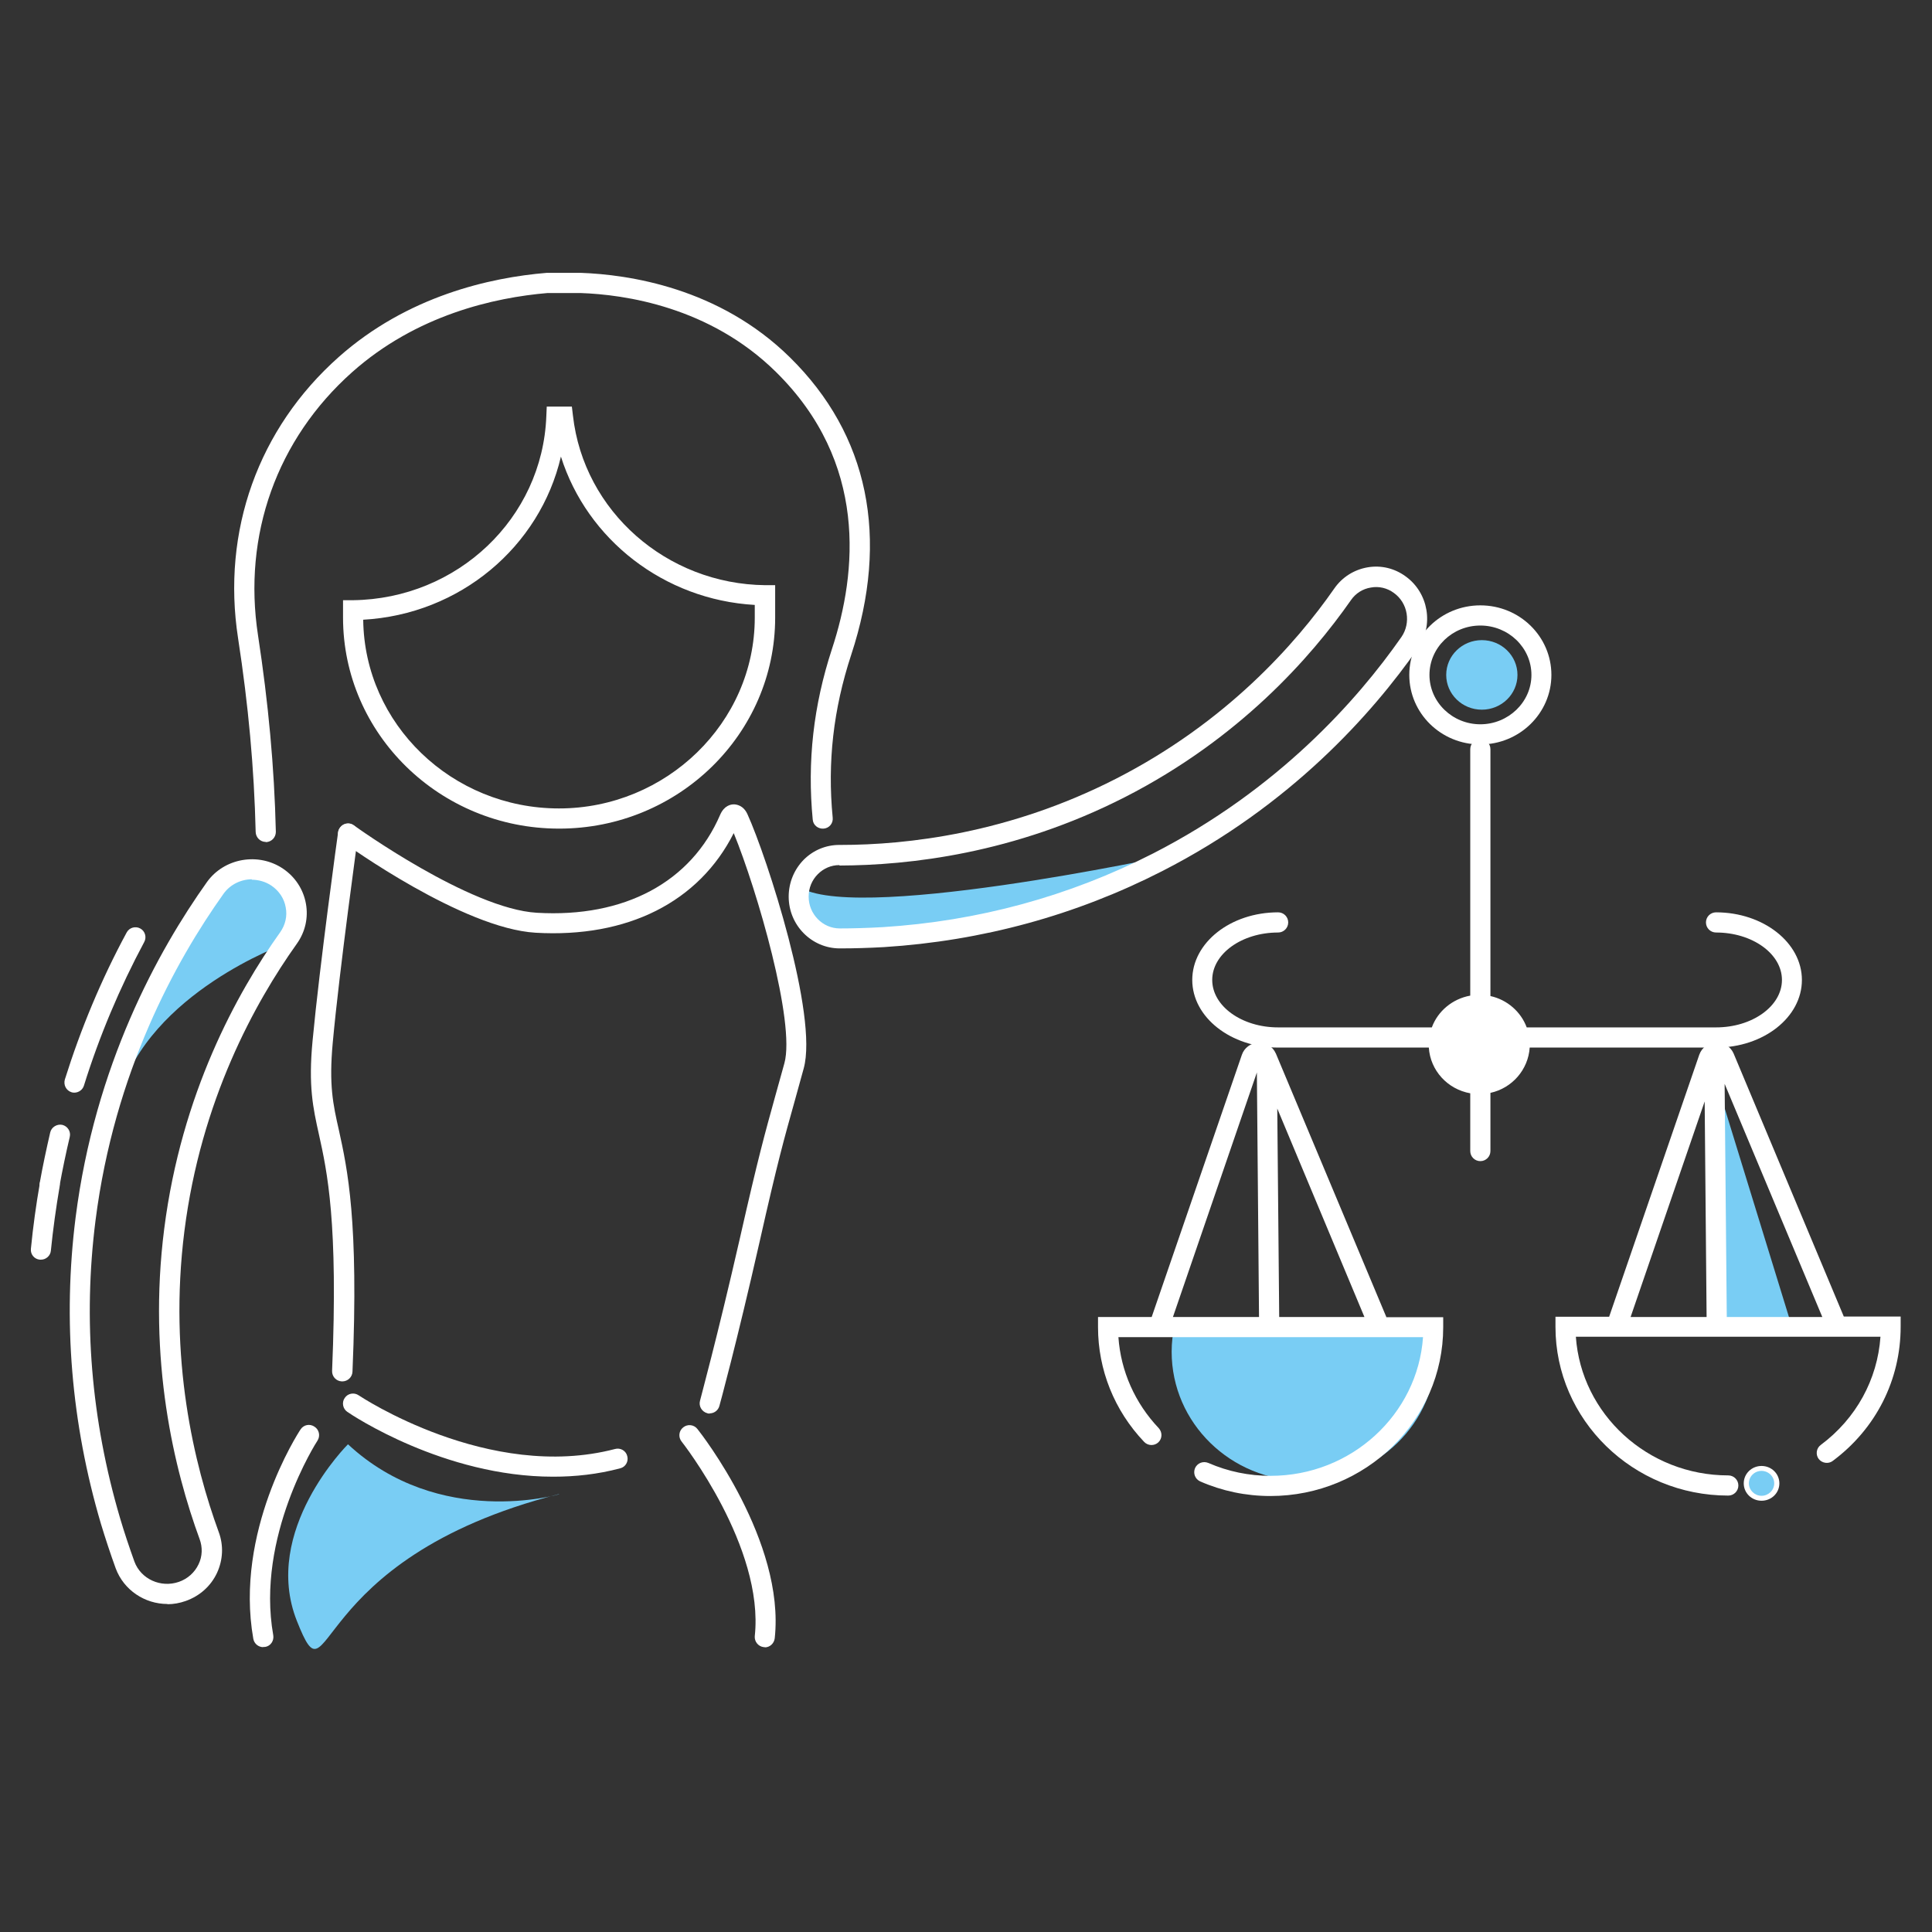 <?xml version="1.0" encoding="UTF-8"?>
<svg id="Capa_1" data-name="Capa 1" xmlns="http://www.w3.org/2000/svg" viewBox="0 0 90 90">
  <rect x="0" y="0" width="90" height="90" fill="#333333" stroke="none"/>
  <defs>
    <style>
      .cls-1 {
        fill: #fff;
      }

      .cls-1, .cls-2 {
        stroke-width: 0px;
      }

      .cls-2 {
        fill: #79cdf4;
      }
    </style>
  </defs>
  <path class="cls-2" d="m54.58,39.83s-15.32,3.31-17.49,1.38c0,0-.49,3,3.64,2.5s12.18-1.73,13.84-3.89Z"/>
  <path class="cls-2" d="m13.25,43.98s-6.28,2.25-7.7,7.1c0,0,2.42-9.78,5.83-10.55s1.88,3.45,1.88,3.45Z"/>
  <polygon class="cls-2" points="79.86 50.06 79.97 61.82 83.48 61.82 79.86 50.06"/>
  <path class="cls-2" d="m66.9,62.97c0,3.32-2.76,6.01-6.16,6.01s-6.16-2.69-6.16-6.01c0-.43.05-.86.14-1.26h12.04c.09.41.14.83.14,1.26Z"/>
  <g>
    <g>
      <g>
        <path class="cls-1" d="m26.04,38.6c-5.55,0-10.06-4.41-10.06-9.83v-.81h.46c4.87-.06,8.83-3.82,9.01-8.57l.02-.45h1.17l.05.42c.5,4.45,4.36,7.85,8.96,7.9h.46v1.51c0,5.42-4.51,9.83-10.06,9.83Zm-9.12-9.72c.06,4.85,4.13,8.78,9.12,8.78s9.12-3.99,9.12-8.89v-.59c-4.23-.24-7.81-3.05-9.03-6.91-.98,4.2-4.7,7.35-9.22,7.6Z"/>
        <path class="cls-1" d="m12.38,39.22c-.25,0-.46-.2-.47-.46-.07-2.97-.34-5.92-.82-9.03-.77-4.99.94-9.77,4.69-13.1,3.2-2.84,7.04-3.7,9.69-3.92h1.58c2.23.08,6.45.69,9.75,3.94,3.66,3.6,4.65,8.4,2.85,13.86-.83,2.53-1.11,5-.86,7.58.03.26-.16.49-.42.51-.26.02-.49-.16-.51-.42-.26-2.7.03-5.31.9-7.96,1.17-3.56,1.67-8.68-2.62-12.9-3.08-3.03-7.03-3.6-9.11-3.67h-1.52c-2.48.21-6.11,1.02-9.11,3.69-3.5,3.12-5.1,7.58-4.38,12.26.48,3.14.76,6.14.83,9.15,0,.26-.2.47-.46.48h-.01Z"/>
      </g>
      <path class="cls-1" d="m39.17,44.18h-.05c-1.31,0-2.38-1.08-2.38-2.41,0-.65.25-1.26.7-1.72.45-.45,1.04-.69,1.66-.69.03,0,.04,0,.06,0,3.11,0,7.85-.54,12.82-3.08,5.13-2.62,8.37-6.27,10.18-8.87.37-.53.92-.87,1.54-.98.63-.11,1.26.04,1.78.42,1.07.77,1.32,2.28.57,3.35-2.13,3.05-5.92,7.32-11.91,10.38-4.03,2.06-8.39,3.25-12.96,3.54h0c-.72.04-1.39.06-2.01.06Zm1.98-.53h0,0Zm-2.05-3.35c-.38,0-.73.15-1,.42-.28.28-.43.65-.43,1.05,0,.81.65,1.48,1.45,1.48.6,0,1.28-.02,2-.06h0c4.44-.28,8.67-1.43,12.59-3.43,5.82-2.98,9.51-7.13,11.57-10.08.46-.66.31-1.59-.35-2.06-.31-.23-.7-.32-1.07-.25-.38.06-.71.27-.93.59-1.88,2.69-5.22,6.46-10.52,9.17-5.17,2.64-10.07,3.18-13.3,3.19h0Z"/>
      <g>
        <path class="cls-1" d="m7.8,74.72c-1.05,0-2.03-.64-2.41-1.66-.25-.69-.48-1.39-.69-2.08-1.38-4.68-1.78-9.47-1.18-14.25.9-7.1,3.83-12.42,6.12-15.64.8-1.12,2.4-1.4,3.55-.62.56.38.94.96,1.06,1.62.12.66-.03,1.32-.42,1.87-1.96,2.75-4.47,7.3-5.24,13.39-.75,5.94.46,10.9,1.6,14.02.23.62.2,1.29-.08,1.9-.29.62-.81,1.08-1.46,1.31-.28.1-.57.15-.85.15Zm3.94-33.76c-.51,0-1.02.24-1.33.68-2.23,3.13-5.08,8.3-5.96,15.21-.59,4.65-.2,9.31,1.14,13.86h0c.2.68.43,1.36.67,2.03.3.82,1.23,1.24,2.07.95.41-.14.74-.44.92-.82.18-.37.19-.79.05-1.17-1.18-3.22-2.43-8.34-1.65-14.46.8-6.28,3.38-10.98,5.4-13.81.24-.34.34-.75.26-1.16-.07-.41-.31-.77-.66-1.01-.28-.19-.61-.28-.93-.28Z"/>
        <g>
          <path class="cls-1" d="m1.9,58.68s-.03,0-.04,0c-.26-.02-.45-.25-.42-.51.1-1.02.24-2.05.42-3.07.04-.26.29-.42.54-.38.25.04.42.29.38.54-.17,1-.31,2-.41,3-.02.24-.23.42-.46.42Z"/>
          <path class="cls-1" d="m2.31,55.65s-.05,0-.08,0c-.25-.04-.42-.29-.38-.54.14-.79.31-1.58.49-2.36.06-.25.32-.4.56-.35.25.06.41.31.35.56-.18.76-.34,1.53-.48,2.3-.04.23-.24.39-.46.39Z"/>
          <path class="cls-1" d="m3.47,50.9s-.09,0-.14-.02c-.25-.08-.38-.34-.31-.59.74-2.36,1.7-4.67,2.88-6.85.12-.23.41-.31.63-.19.23.12.31.41.19.63-1.14,2.13-2.09,4.38-2.81,6.69-.06.2-.25.33-.45.33Z"/>
        </g>
      </g>
      <g>
        <path class="cls-1" d="m15.94,64.35h-.02c-.26-.01-.46-.23-.45-.49.29-6.92-.23-9.28-.61-11-.28-1.26-.5-2.26-.3-4.37.33-3.52,1.18-9.66,1.19-9.72.04-.26.28-.43.53-.4.26.04.43.27.4.53,0,.06-.86,6.19-1.18,9.68-.18,1.96.01,2.85.29,4.08.39,1.78.93,4.21.63,11.24-.01.25-.22.45-.47.45Z"/>
        <path class="cls-1" d="m33.06,65.85s-.08,0-.12-.02c-.25-.07-.4-.33-.33-.58,0-.03.79-2.89,1.86-7.58.86-3.8,1.16-4.86,1.65-6.63l.42-1.51c.52-1.89-1.27-8.06-2.36-10.72-1.62,3.21-4.95,4.89-9.23,4.64-3.39-.2-8.78-4.08-9.01-4.25-.21-.15-.26-.44-.1-.65.15-.21.44-.26.65-.1.05.04,5.4,3.89,8.52,4.07,4.08.24,7.19-1.43,8.54-4.57.19-.43.5-.48.63-.48.12,0,.45.04.64.46.91,2,3.3,9.38,2.62,11.84l-.42,1.52c-.49,1.75-.79,2.8-1.64,6.58-1.07,4.72-1.86,7.6-1.87,7.63-.06.21-.25.34-.45.34Z"/>
        <path class="cls-1" d="m25.76,68.79c-5.07,0-9.37-2.87-9.58-3.02-.21-.14-.27-.44-.12-.65.14-.21.43-.27.65-.12.06.04,6.06,4.04,11.94,2.5.25-.07.51.08.57.33.07.25-.08.51-.33.57-1.05.28-2.1.39-3.11.39Z"/>
        <path class="cls-1" d="m35.63,76.73s-.03,0-.05,0c-.26-.03-.44-.26-.42-.51.45-4.15-3.37-9.02-3.41-9.07-.16-.2-.13-.5.08-.66.2-.16.5-.13.66.08.17.21,4.09,5.23,3.6,9.75-.03.24-.23.42-.46.42Z"/>
        <path class="cls-1" d="m12.26,76.73c-.22,0-.42-.16-.46-.39-.88-4.98,2.07-9.56,2.2-9.75.14-.22.43-.28.65-.13.22.14.28.43.14.65-.03.04-2.88,4.47-2.06,9.07.04.25-.12.5-.38.54-.03,0-.06,0-.08,0Z"/>
      </g>
      <path class="cls-1" d="m68.96,34.68c-1.83,0-3.31-1.45-3.31-3.24s1.48-3.24,3.31-3.24,3.31,1.45,3.31,3.24-1.49,3.24-3.31,3.24Zm0-5.54c-1.31,0-2.37,1.03-2.37,2.3s1.07,2.3,2.37,2.3,2.38-1.03,2.38-2.3-1.07-2.3-2.38-2.3Z"/>
      <g>
        <path class="cls-1" d="m79.94,42.5c-.26,0-.47.21-.47.47s.21.47.47.47c1.69,0,3.07.99,3.07,2.21s-1.38,2.21-3.07,2.21h-8.82c-.27-.73-.91-1.29-1.69-1.46v-11.5c0-.26-.21-.47-.47-.47s-.47.21-.47.47v11.48c-.83.15-1.51.72-1.79,1.48h-7.16c-1.69,0-3.07-.99-3.07-2.21s1.38-2.21,3.07-2.21c.26,0,.47-.21.47-.47s-.21-.47-.47-.47c-2.21,0-4,1.41-4,3.15s1.8,3.15,4,3.15h7.02c.07,1.07.87,1.94,1.93,2.13v2.69c0,.26.21.47.47.47s.47-.21.47-.47v-2.71c1.01-.22,1.76-1.08,1.83-2.11h8.68c2.21,0,4-1.41,4-3.15s-1.8-3.15-4-3.15Z"/>
        <path class="cls-1" d="m64.58,61.35l-5.14-12.26s0,0,0,0c0,0,0-.01-.01-.02-.14-.31-.43-.51-.8-.5-.36.01-.67.24-.78.57l-4.2,12.21h-2.5v.47c0,1.99.76,3.89,2.15,5.35.18.19.48.19.66.02.19-.18.19-.47.02-.66-1.11-1.17-1.77-2.66-1.88-4.24h14.19c-.25,3.6-3.34,6.46-7.1,6.46-1.01,0-1.98-.2-2.9-.6-.24-.1-.51,0-.62.24-.1.24,0,.51.24.62,1.03.45,2.13.68,3.27.68,4.44,0,8.05-3.53,8.05-7.86v-.47h-2.66Zm-9.94,0l3.91-11.39.1,11.39h-4.01Zm4.95,0l-.09-9.71,4.06,9.71h-3.98Z"/>
        <path class="cls-1" d="m85.9,61.35l-5.14-12.27c-.14-.33-.48-.54-.82-.52-.36.01-.66.24-.78.57l-4.2,12.21h-2.5v.47c0,4.33,3.61,7.86,8.05,7.86.26,0,.47-.21.47-.47s-.21-.47-.47-.47c-3.76,0-6.85-2.86-7.1-6.46h14.19c-.14,1.99-1.13,3.81-2.78,5.04-.21.15-.25.45-.1.65s.45.25.65.1c2.02-1.5,3.17-3.78,3.17-6.26v-.47h-2.66Zm-9.94,0l3.45-10.04.09,10.04h-3.54Zm4.48,0l-.1-10.86,4.55,10.86h-4.45Z"/>
      </g>
    </g>
    <g>
      <ellipse class="cls-2" cx="82.06" cy="69.1" rx=".71" ry=".69"/>
      <path class="cls-1" d="m82.06,69.91c-.46,0-.83-.36-.83-.81s.37-.81.83-.81.83.36.83.81-.37.81-.83.81Zm0-1.39c-.33,0-.59.26-.59.58s.27.58.59.58.59-.26.59-.58-.27-.58-.59-.58Z"/>
    </g>
  </g>
  <ellipse class="cls-2" cx="69.03" cy="31.44" rx="1.66" ry="1.62"/>
  <path class="cls-2" d="m26.04,69.61s-5.57,1.63-9.83-2.33c0,0-4.05,4.02-2.38,8.23,1.67,4.21.25-2.86,12.21-5.91Z"/>
</svg>
